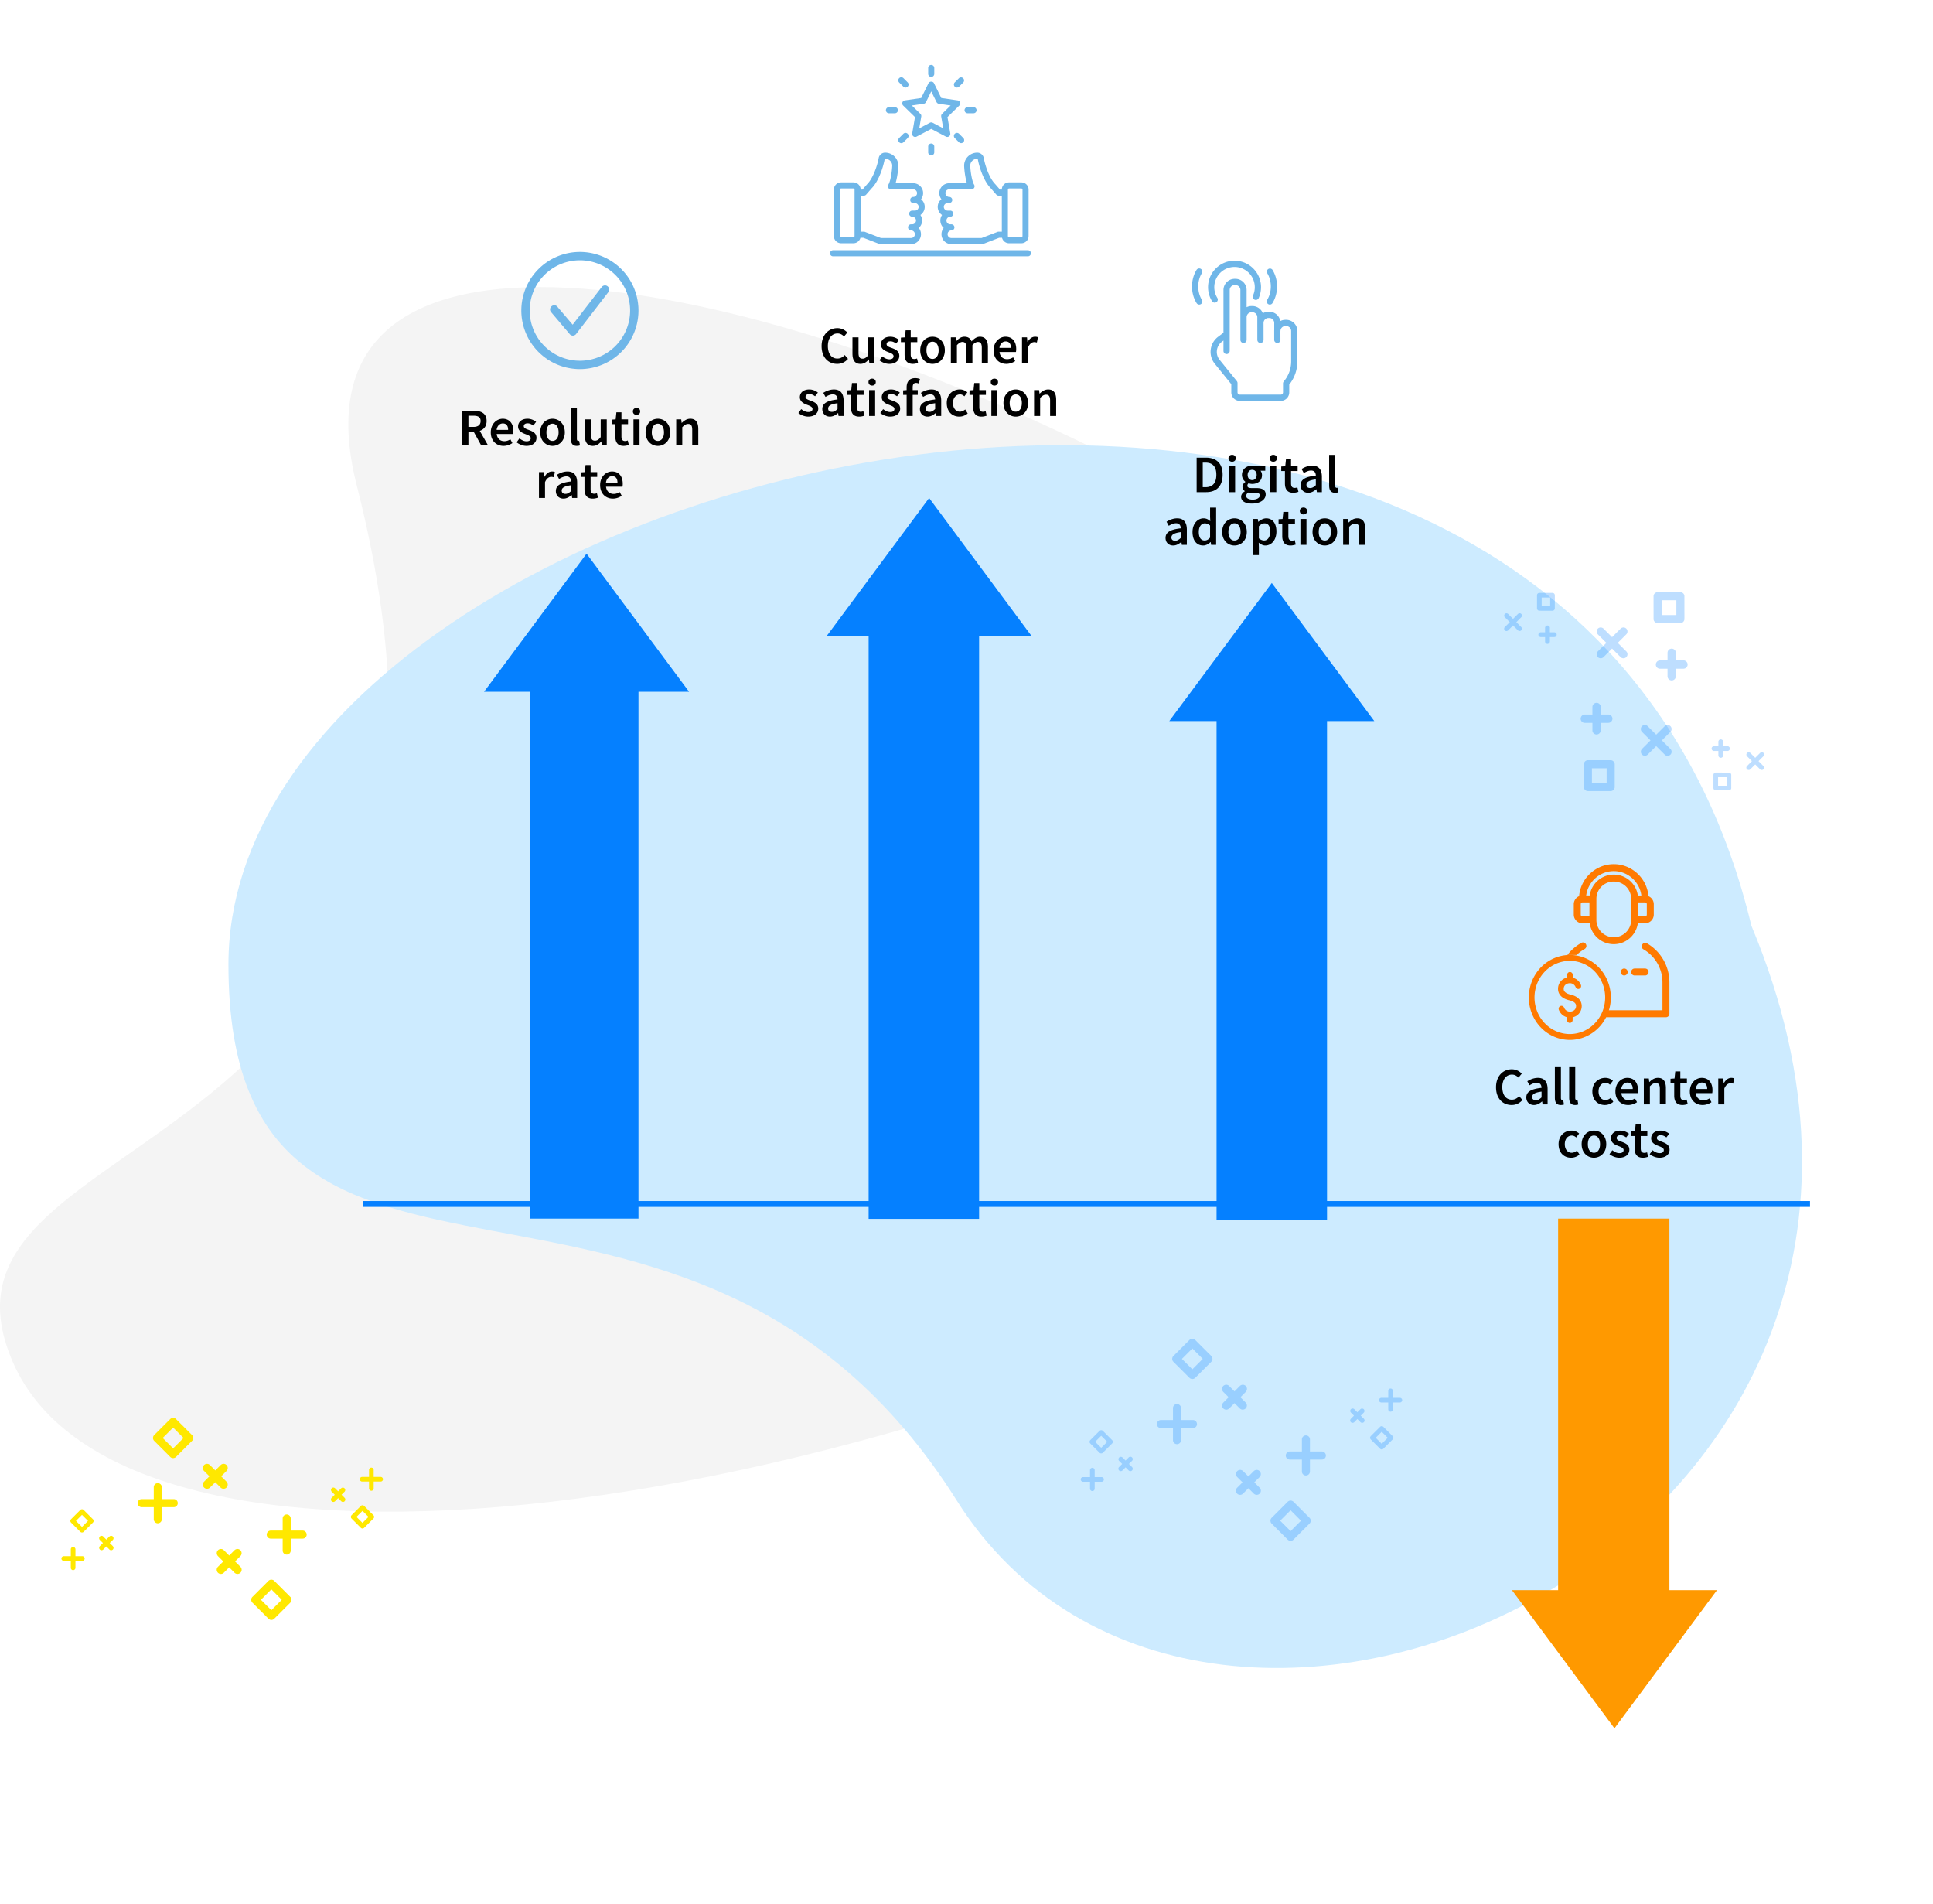 <svg viewBox="0 0 660 650" fill="none" xmlns="http://www.w3.org/2000/svg"><path fill-rule="evenodd" clip-rule="evenodd" d="M4.421 465.062c-37.575-86.191 178.413-58.836 117.474-299.022C68.949-40.057 747.714 276.009 517.211 401.424 286.777 526.913 41.995 551.252 4.421 465.062z" fill="#F4F4F4"/><g clip-path="url(#clip0)"><path fill-rule="evenodd" clip-rule="evenodd" d="M597.993 316.019c88.244 211.01-186.088 331.481-271.339 196.18C235.016 366.762 78 473.07 78 329.241c0-173.488 454.436-286.229 519.993-13.222z" fill="#CDEBFF"/><path fill-rule="evenodd" clip-rule="evenodd" d="M396.376 487.502h4.123v4.123c0 .758.617 1.375 1.374 1.375.758 0 1.375-.617 1.375-1.375v-4.123h4.123a1.376 1.376 0 0 0 0-2.75h-4.123v-4.123a1.375 1.375 0 0 0-2.749 0v4.123h-4.123a1.375 1.375 0 1 0 0 2.75zm10.734-27.178l3.557 3.555-3.557 3.557-3.558-3.557 3.558-3.555zm-6.481 4.53l5.507 5.503c.271.263.623.392.974.388.35.004.703-.125.974-.388l5.506-5.503c.324-.324.448-.777.37-1.212-.01-.051-.024-.099-.038-.15-.013-.046-.015-.092-.036-.14a1.147 1.147 0 0 0-.121-.223c-.004-.008-.009-.014-.014-.021a1.404 1.404 0 0 0-.127-.161c-.012-.012-.021-.028-.034-.041l-5.506-5.503-.031-.027a1.727 1.727 0 0 0-.221-.167 1.293 1.293 0 0 0-.164-.088c-.028-.013-.055-.021-.08-.03a1.195 1.195 0 0 0-.161-.05c-.024-.004-.05-.011-.075-.016a1.369 1.369 0 0 0-.242-.025c-.083 0-.164.011-.244.025-.024.005-.048.012-.072.015a1.3 1.3 0 0 0-.164.051c-.026.009-.051.017-.078.03a1.217 1.217 0 0 0-.244.14 1.992 1.992 0 0 0-.142.116c-.009.01-.021.016-.03.026l-5.507 5.503c-.012.013-.022.029-.033.041a1.532 1.532 0 0 0-.128.161c-.004.008-.011.013-.014.021-.048.07-.089.145-.123.223-.019.048-.02.094-.035.14-.014.051-.028.099-.036.15-.079.435.046.888.369 1.212zm18.873 12.116l-1.833 1.835a1.424 1.424 0 0 0 .015 1.997 1.418 1.418 0 0 0 1.992.015l1.834-1.836 1.832 1.836a1.422 1.422 0 0 0 2.008-2.012l-1.834-1.835 1.834-1.835a1.428 1.428 0 0 0 .306-1.551 1.418 1.418 0 0 0-2.314-.461l-1.832 1.836-1.834-1.836a1.418 1.418 0 0 0-2.314.461 1.43 1.43 0 0 0 .307 1.551l1.833 1.835zm31.886 18.528h-4.123v-4.123c0-.758-.617-1.375-1.375-1.375-.757 0-1.375.617-1.375 1.375v4.123h-4.123a1.375 1.375 0 0 0 0 2.75h4.123v4.123a1.376 1.376 0 0 0 2.75 0v-4.123h4.123a1.376 1.376 0 0 0 0-2.75zm-10.734 27.178l-3.557-3.555 3.557-3.557 3.557 3.557-3.557 3.555zm6.48-4.53l-5.506-5.503a1.371 1.371 0 0 0-.974-.388 1.371 1.371 0 0 0-.974.388l-5.506 5.503a1.362 1.362 0 0 0-.37 1.212c.009.051.024.099.038.15.013.046.014.092.035.14.032.078.073.153.121.223l.015.021c.038.057.081.11.127.161.011.012.021.028.034.041l5.506 5.503.03.027c.045.04.091.077.141.113.027.019.052.037.081.054.053.034.107.062.164.088.027.013.054.021.08.03.052.021.107.037.161.05.024.004.049.011.075.016.078.014.159.025.242.025.083 0 .164-.011.244-.025.024-.005.048-.012.072-.015.055-.014.111-.03.164-.051.025-.009.051-.017.078-.03a1.278 1.278 0 0 0 .244-.14c.049-.037.097-.075.141-.116.01-.01.021-.016.031-.026l5.506-5.503c.013-.013.023-.029.034-.041.046-.051.089-.104.127-.161.005-.008.011-.013.015-.021.047-.07.089-.145.122-.223.019-.048.021-.094.035-.14a1.362 1.362 0 0 0-.333-1.362zm-18.872-12.116l1.832-1.835a1.424 1.424 0 0 0-.014-1.997 1.418 1.418 0 0 0-1.992-.015l-1.834 1.836-1.832-1.836a1.416 1.416 0 0 0-1.992.017 1.422 1.422 0 0 0-.017 1.995l1.834 1.835-1.834 1.835a1.43 1.43 0 0 0-.305 1.551 1.417 1.417 0 0 0 2.314.461l1.832-1.836 1.834 1.836a1.42 1.42 0 0 0 2.006-2.012l-1.832-1.835zm-58.468-.205h2.381v2.381c0 .437.357.794.794.794a.796.796 0 0 0 .794-.794v-2.381h2.381a.794.794 0 0 0 0-1.587h-2.381v-2.381a.795.795 0 0 0-1.355-.562.793.793 0 0 0-.233.562v2.381h-2.381a.793.793 0 0 0 0 1.587zm6.198-15.693l2.055 2.053-2.055 2.053-2.054-2.053 2.054-2.053zm-3.741 2.616l3.179 3.177c.157.152.36.226.562.225a.8.8 0 0 0 .563-.225l3.179-3.177a.787.787 0 0 0 .214-.7c-.006-.03-.014-.057-.022-.087-.008-.026-.008-.053-.02-.081a.755.755 0 0 0-.079-.14.749.749 0 0 0-.073-.093c-.007-.008-.012-.017-.02-.024l-3.179-3.178-.018-.015a.893.893 0 0 0-.222-.148c-.016-.007-.032-.011-.046-.017a.829.829 0 0 0-.093-.029l-.044-.009a.8.8 0 0 0-.14-.014.82.82 0 0 0-.14.014l-.042.009a.8.8 0 0 0-.095.029l-.045.017a.744.744 0 0 0-.096.052c-.015.009-.03.018-.044.029a.925.925 0 0 0-.082.068l-.018.014-3.179 3.178c-.008.007-.013.016-.02.024a.749.749 0 0 0-.073.093c-.003.004-.007.007-.009.012a.837.837 0 0 0-.071.128c-.011.028-.011.055-.02.081-.008.03-.016.057-.021.087a.787.787 0 0 0 .214.7zm10.897 6.996l-1.058 1.059a.822.822 0 0 0 .008 1.153.819.819 0 0 0 1.15.009l1.059-1.06 1.058 1.06a.82.82 0 1 0 1.16-1.162l-1.059-1.059 1.059-1.06a.826.826 0 0 0 .176-.896.819.819 0 0 0-1.336-.265l-1.058 1.059-1.059-1.059a.821.821 0 0 0-1.158 1.161l1.058 1.06zm94.821-22.569h-2.38v-2.381a.796.796 0 0 0-.794-.794.795.795 0 0 0-.794.794v2.381h-2.381a.794.794 0 0 0 0 1.587h2.381v2.381a.795.795 0 0 0 1.588 0v-2.381h2.38a.793.793 0 1 0 0-1.587zm-6.198 15.693l-2.054-2.053 2.054-2.053 2.054 2.053-2.054 2.053zm3.742-2.616l-3.179-3.177a.8.8 0 0 0-.563-.225.797.797 0 0 0-.562.225l-3.18 3.177a.787.787 0 0 0-.213.7c.005.03.014.057.022.087.007.026.008.053.02.081a.691.691 0 0 0 .07.128l.008.012a.671.671 0 0 0 .074.093c.006.008.012.017.019.024l3.18 3.178.017.015a1.294 1.294 0 0 0 .128.097.868.868 0 0 0 .095.051c.016.007.031.011.046.017a.77.77 0 0 0 .093.029l.043.009a.8.8 0 0 0 .14.014.822.822 0 0 0 .141-.014l.041-.009a.7.7 0 0 0 .095-.029c.015-.006.03-.01.045-.017a.755.755 0 0 0 .223-.149l.018-.014 3.179-3.178c.007-.007.013-.016.019-.024a.671.671 0 0 0 .074-.093c.003-.004.006-.007.008-.012a.696.696 0 0 0 .071-.128c.011-.028.012-.055.02-.081a.787.787 0 0 0-.192-.787zm-10.897-6.996l1.058-1.059a.822.822 0 0 0-1.159-1.162l-1.059 1.06-1.058-1.06a.821.821 0 0 0-1.159 1.162l1.059 1.059-1.059 1.06a.82.82 0 1 0 1.159 1.161l1.058-1.059 1.059 1.059a.819.819 0 0 0 1.336-.265.826.826 0 0 0-.177-.896l-1.058-1.06zm105.732-227.587l-2.915-2.916 2.915-2.915a1.377 1.377 0 0 0 0-1.945 1.378 1.378 0 0 0-1.944 0l-2.916 2.916-2.915-2.916a1.375 1.375 0 0 0-1.944 1.945l2.915 2.915-2.915 2.916a1.375 1.375 0 0 0 1.944 1.944l2.915-2.915 2.916 2.915a1.374 1.374 0 1 0 1.944-1.944zm-26.808 11.627l-.002-5.029 5.03.001.001 5.03-5.029-.002zm7.785 1.379l-.003-7.784a1.374 1.374 0 0 0-.413-.964 1.38 1.38 0 0 0-.964-.414l-7.785-.002c-.457 0-.866.233-1.118.595-.03.043-.053.087-.079.133-.024.042-.055.076-.074.124-.033.078-.057.16-.072.244-.003.009-.004.017-.005.024-.013.068-.02.136-.024.204-.001.017-.005.035-.005.053l.002 7.785c0 .014.003.027.003.041.003.059.01.118.019.179.006.033.011.063.019.096.014.06.032.119.054.178.01.028.024.053.035.077.023.052.05.102.079.149.014.02.027.043.042.064a1.3 1.3 0 0 0 .153.19c.059.058.124.108.19.154.021.014.042.026.061.041.05.029.101.057.152.08.025.011.049.023.077.034a1.354 1.354 0 0 0 .454.091c.014 0 .026.003.04.003l7.784.003c.018 0 .036-.005.053-.006.069-.003.137-.01.204-.023.009-.003.017-.001.025-.005a1.32 1.32 0 0 0 .245-.071c.047-.02.081-.052.123-.074.047-.026.091-.05.132-.08.363-.252.596-.661.596-1.119zm-4.776-21.912l2.594-.002a1.423 1.423 0 0 0 1.401-1.422c0-.777-.623-1.409-1.398-1.419l-2.595.001.002-2.594a1.415 1.415 0 0 0-1.42-1.396 1.42 1.42 0 0 0-1.422 1.398l-.001 2.595-2.594.001a1.43 1.43 0 0 0-1.313.881 1.418 1.418 0 0 0 1.31 1.961l2.594-.002-.001 2.595a1.421 1.421 0 0 0 2.841-.004l.002-2.593zm-.989-30.223l2.916 2.916-2.916 2.915a1.38 1.38 0 0 0 0 1.945 1.38 1.38 0 0 0 1.945 0l2.915-2.916 2.915 2.916a1.378 1.378 0 0 0 1.945 0 1.377 1.377 0 0 0 0-1.945l-2.916-2.915 2.916-2.916a1.377 1.377 0 0 0-.971-2.348c-.365 0-.715.145-.974.404l-2.915 2.915-2.915-2.915a1.375 1.375 0 0 0-1.945 1.944zm26.809-11.627l.001 5.029-5.03-.001v-5.03l5.029.002zm-7.786-1.379l.003 7.784c.006.378.164.718.414.964.245.25.586.408.963.414l7.785.002c.457 0 .866-.233 1.118-.596.03-.042.053-.086.079-.132.024-.042.055-.076.075-.124.032-.078.056-.16.072-.244l.004-.024c.014-.068.02-.136.024-.204.001-.017.005-.035.005-.053l-.002-7.785-.002-.041a2.279 2.279 0 0 0-.039-.275 1.172 1.172 0 0 0-.054-.178c-.01-.028-.024-.053-.035-.077a1.113 1.113 0 0 0-.079-.149c-.013-.02-.027-.043-.042-.064a1.3 1.3 0 0 0-.153-.19 1.391 1.391 0 0 0-.19-.154c-.021-.014-.042-.026-.061-.041-.05-.029-.1-.057-.152-.08-.025-.011-.049-.023-.077-.034a1.311 1.311 0 0 0-.271-.073 1.62 1.62 0 0 0-.183-.018l-.039-.003-7.785-.003c-.018 0-.036.005-.053.006a1.4 1.4 0 0 0-.204.023c-.009.003-.017.001-.025.005a1.31 1.31 0 0 0-.244.071c-.048.02-.081.052-.124.074-.046.026-.09.05-.132.08a1.362 1.362 0 0 0-.596 1.119zm4.776 21.912l-2.593.002a1.423 1.423 0 0 0-1.402 1.422c0 .777.623 1.409 1.398 1.419l2.595-.001-.002 2.594a1.415 1.415 0 0 0 1.42 1.396 1.42 1.42 0 0 0 1.422-1.398l.001-2.595 2.594-.001a1.427 1.427 0 0 0 1.313-.881 1.416 1.416 0 0 0-1.31-1.961l-2.594.002.001-2.595a1.42 1.42 0 0 0-2.841.004l-.002 2.593zm32.742 36.062l-1.683-1.684 1.683-1.683a.796.796 0 0 0 0-1.123.796.796 0 0 0-1.123 0l-1.683 1.684-1.683-1.684a.795.795 0 0 0-1.123 1.123l1.683 1.683-1.683 1.684a.794.794 0 0 0 1.123 1.122l1.683-1.683 1.683 1.683a.794.794 0 0 0 1.123-1.122zm-15.48 6.714l-.001-2.904h2.905v2.905l-2.904-.001zm4.496.796l-.002-4.495a.79.79 0 0 0-.239-.556.789.789 0 0 0-.556-.239l-4.495-.001a.786.786 0 0 0-.646.343c-.017.025-.03.051-.045.077-.014.024-.032.044-.043.072a.684.684 0 0 0-.042.14l-.003.015a.93.93 0 0 0-.013.117c-.001.01-.003.02-.003.031l.001 4.495.001.023c.002.035.006.069.011.104l.012.055a.64.64 0 0 0 .051.148.71.71 0 0 0 .046.086c.007.011.015.025.024.037a.75.75 0 0 0 .088.109.766.766 0 0 0 .11.089c.012.008.024.015.035.024a.82.82 0 0 0 .237.097l.052.011c.035.005.07.009.106.01l.022.002 4.495.002c.011 0 .021-.003.031-.004a.666.666 0 0 0 .118-.013c.005-.001.01-.001.014-.003a.69.69 0 0 0 .141-.041c.028-.011.047-.03.072-.043.026-.015.052-.028.076-.046a.786.786 0 0 0 .344-.646zm-2.76-12.652l1.498-.002a.821.821 0 0 0 .002-1.64h-1.498l.001-1.497a.82.82 0 0 0-1.641.001l-.001 1.498-1.498.001a.82.82 0 1 0-.001 1.641l1.497-.001v1.498a.818.818 0 0 0 1.132.757.826.826 0 0 0 .508-.759l.001-1.497zm-74.552-45.665l1.684 1.684-1.684 1.683a.796.796 0 0 0 0 1.123.796.796 0 0 0 1.123 0l1.683-1.683 1.684 1.683a.794.794 0 0 0 1.122-1.123l-1.683-1.683 1.683-1.684a.793.793 0 1 0-1.122-1.122l-1.684 1.683-1.683-1.683a.794.794 0 0 0-1.123 1.122zm15.48-6.714l.001 2.904h-2.905v-2.905l2.904.001zm-4.496-.796l.002 4.495a.79.79 0 0 0 .239.556.79.79 0 0 0 .556.239l4.495.002a.788.788 0 0 0 .692-.421c.013-.024.032-.044.043-.072a.75.75 0 0 0 .044-.154.789.789 0 0 0 .013-.118c.001-.01.004-.02.004-.031l-.002-4.495-.001-.023a1.223 1.223 0 0 0-.011-.104l-.011-.055a.766.766 0 0 0-.032-.103c-.005-.016-.013-.03-.02-.045a.703.703 0 0 0-.045-.086l-.024-.037a.714.714 0 0 0-.199-.198c-.012-.008-.024-.015-.035-.024a.82.82 0 0 0-.088-.046c-.014-.006-.028-.014-.044-.019a.608.608 0 0 0-.157-.043.932.932 0 0 0-.105-.01l-.023-.002-4.495-.002c-.011 0-.021.003-.031.004a.803.803 0 0 0-.118.013l-.014.003a.783.783 0 0 0-.141.041c-.027.011-.047.03-.072.043-.026.015-.052.028-.076.046a.788.788 0 0 0-.344.646zm2.76 12.653l-1.498.001a.821.821 0 0 0-.002 1.64h1.499l-.002 1.497a.82.82 0 0 0 1.641-.001l.001-1.498 1.498-.001a.825.825 0 0 0 .758-.508.818.818 0 0 0-.757-1.133l-1.497.001v-1.498a.818.818 0 0 0-1.132-.756.824.824 0 0 0-.508.758l-.001 1.498z" fill="#0580FF" fill-opacity=".26"/><path d="M540.058 343.432c-.002 1.885-1.307 3.496-3.098 3.826v.923c0 .553-.433 1.003-.969 1.003-.534 0-.968-.45-.968-1.003v-.934c-1.248-.324-2.272-1.242-2.76-2.475a1.038 1.038 0 0 1-.02-.782.989.989 0 0 1 .526-.558.94.94 0 0 1 .755.003c.241.107.43.309.524.563a2.118 2.118 0 0 0 1.96 1.347c1.023 0 2.123-.606 2.123-1.929 0-.349 0-1.403-2.324-1.956h-.035c-3.311-.803-3.806-2.785-3.806-3.903h-.001c.001-1.885 1.307-3.498 3.098-3.828v-.91c0-.553.432-1.003.968-1.003.534 0 .968.45.968 1.003v.935c1.25.315 2.28 1.225 2.776 2.454a1.015 1.015 0 0 1-.516 1.314.957.957 0 0 1-1.269-.536c-.33-.818-1.103-1.349-1.959-1.347-1.023 0-2.123.606-2.123 1.929 0 .349 0 1.403 2.324 1.956h.035c3.296.804 3.791 2.793 3.791 3.908zm9.942-2.931c0 3.845-1.475 7.533-4.102 10.251-2.624 2.72-6.185 4.248-9.899 4.248-3.712 0-7.273-1.528-9.898-4.248-2.626-2.718-4.101-6.406-4.101-10.251 0-3.847 1.475-7.535 4.101-10.253 2.625-2.72 6.186-4.248 9.898-4.248 3.713.005 7.27 1.534 9.895 4.252 2.625 2.719 4.101 6.404 4.106 10.249zm-1.937 0c0-3.314-1.27-6.493-3.533-8.835-2.262-2.344-5.332-3.66-8.531-3.66-3.199 0-6.267 1.316-8.529 3.66-2.263 2.342-3.533 5.521-3.533 8.835 0 3.313 1.27 6.491 3.533 8.833 2.262 2.344 5.33 3.66 8.529 3.66 3.2-.005 6.265-1.322 8.526-3.665 2.262-2.342 3.534-5.516 3.538-8.828z" fill="#FF7A00"/></g><path fill-rule="evenodd" clip-rule="evenodd" d="M48.376 514.502h4.123v4.123c0 .758.617 1.375 1.374 1.375.758 0 1.375-.617 1.375-1.375v-4.123h4.123a1.376 1.376 0 0 0 0-2.75h-4.123v-4.123a1.376 1.376 0 0 0-2.75 0v4.123h-4.122a1.375 1.375 0 0 0 0 2.75zm10.734-27.178l3.557 3.555-3.557 3.557-3.558-3.557 3.558-3.555zm-6.48 4.53l5.506 5.503c.27.263.623.392.974.388.35.004.703-.125.974-.388l5.506-5.503c.324-.324.448-.777.37-1.212-.01-.051-.024-.099-.038-.15-.013-.046-.015-.092-.035-.14a1.21 1.21 0 0 0-.122-.223c-.004-.008-.01-.014-.014-.021a1.408 1.408 0 0 0-.127-.161c-.012-.012-.021-.028-.034-.041l-5.507-5.503-.03-.027a1.765 1.765 0 0 0-.14-.113 1.243 1.243 0 0 0-.245-.142c-.028-.013-.055-.021-.08-.03a1.172 1.172 0 0 0-.161-.05c-.024-.004-.05-.011-.075-.016a1.374 1.374 0 0 0-.242-.025c-.083 0-.164.011-.244.025-.024.005-.048.012-.072.015a1.29 1.29 0 0 0-.164.051c-.026.009-.051.017-.078.03a1.27 1.27 0 0 0-.167.089 1.825 1.825 0 0 0-.218.167c-.01.01-.022.016-.031.026l-5.507 5.503c-.012.013-.022.029-.033.041-.046.051-.09.104-.128.161-.004.008-.01.013-.014.021-.048.07-.09.145-.123.223-.019.048-.02.094-.035.14-.014.051-.028.099-.036.15-.078.435.046.888.37 1.212zm18.872 12.116l-1.833 1.835a1.424 1.424 0 0 0 .015 1.997 1.418 1.418 0 0 0 1.992.015l1.834-1.836 1.832 1.836a1.416 1.416 0 0 0 1.992-.017c.55-.547.556-1.437.016-1.995l-1.834-1.835 1.834-1.835a1.429 1.429 0 0 0 .306-1.551 1.417 1.417 0 0 0-2.314-.461l-1.832 1.836-1.834-1.836a1.419 1.419 0 0 0-2.314.461 1.429 1.429 0 0 0 .307 1.551l1.833 1.835zm31.886 18.528h-4.123v-4.123c0-.758-.617-1.375-1.375-1.375-.757 0-1.375.617-1.375 1.375v4.123h-4.123a1.376 1.376 0 0 0 0 2.75h4.123v4.123a1.376 1.376 0 0 0 2.75 0v-4.123h4.123a1.376 1.376 0 0 0 0-2.75zm-10.734 27.178l-3.557-3.555 3.557-3.557 3.557 3.557-3.557 3.555zm6.48-4.53l-5.506-5.503a1.372 1.372 0 0 0-.974-.388 1.371 1.371 0 0 0-.974.388l-5.506 5.503a1.363 1.363 0 0 0-.37 1.212c.01.051.024.099.038.15.013.046.014.092.035.14.032.078.074.153.121.223l.015.021c.038.057.08.11.127.161.011.012.02.028.034.041l5.506 5.503.03.027c.045.04.091.077.14.113.028.019.053.037.082.054.053.034.107.062.164.088.027.013.054.021.08.03.052.021.107.037.16.05.025.004.05.011.076.016.078.014.16.025.242.025.083 0 .164-.011.244-.025.024-.005.048-.012.072-.015.055-.014.111-.03.164-.051.025-.009.05-.017.078-.03a1.27 1.27 0 0 0 .244-.14c.05-.037.097-.075.141-.116.01-.01.021-.016.03-.026l5.507-5.503c.013-.013.023-.029.034-.041a1.42 1.42 0 0 0 .127-.161c.005-.008.011-.013.015-.021.047-.07.089-.145.122-.223.02-.048.021-.094.035-.14.015-.051.03-.099.037-.15a1.363 1.363 0 0 0-.37-1.212zM80.262 533.03l1.832-1.835a1.424 1.424 0 0 0-.014-1.997 1.418 1.418 0 0 0-1.992-.015l-1.834 1.836-1.833-1.836a1.416 1.416 0 0 0-1.991.017 1.421 1.421 0 0 0-.017 1.995l1.835 1.835-1.835 1.835a1.428 1.428 0 0 0-.305 1.551 1.417 1.417 0 0 0 2.313.461l1.833-1.836 1.834 1.836a1.419 1.419 0 0 0 2.314-.461 1.429 1.429 0 0 0-.308-1.551l-1.832-1.835zm-58.468-.205h2.381v2.381c0 .437.357.794.794.794a.796.796 0 0 0 .794-.794v-2.381h2.38a.794.794 0 0 0 0-1.587h-2.38v-2.381a.795.795 0 0 0-1.588 0v2.381h-2.38a.794.794 0 1 0 0 1.587zm6.198-15.693l2.055 2.053-2.055 2.053-2.054-2.053 2.055-2.053zm-3.741 2.616l3.18 3.177c.156.152.359.226.561.225a.798.798 0 0 0 .563-.225l3.18-3.177a.787.787 0 0 0 .213-.7c-.006-.03-.014-.057-.022-.087-.008-.026-.008-.053-.02-.081a.68.68 0 0 0-.079-.14.7.7 0 0 0-.073-.093c-.007-.008-.012-.017-.02-.024l-3.18-3.178-.017-.015a1.118 1.118 0 0 0-.128-.097.805.805 0 0 0-.094-.051c-.016-.007-.032-.011-.046-.017a.775.775 0 0 0-.093-.029l-.044-.009a.802.802 0 0 0-.14-.014.82.82 0 0 0-.14.014l-.042.009a.747.747 0 0 0-.095.029l-.045.017a.759.759 0 0 0-.096.052c-.015.009-.03.018-.044.029a1.114 1.114 0 0 0-.082.068l-.018.014-3.18 3.178c-.007.007-.012.016-.019.024a.7.7 0 0 0-.073.093c-.003.004-.007.007-.009.012a.738.738 0 0 0-.07.128c-.012.028-.012.055-.02.081a.787.787 0 0 0 .192.787zm10.897 6.996l-1.058 1.059a.822.822 0 0 0 .008 1.153.819.819 0 0 0 1.15.009l1.06-1.06 1.057 1.06a.82.82 0 1 0 1.16-1.162l-1.06-1.059 1.06-1.06a.82.82 0 1 0-1.16-1.161l-1.058 1.059-1.059-1.059a.82.82 0 0 0-1.159 1.161l1.059 1.06zm94.821-22.569h-2.38v-2.381a.796.796 0 0 0-.794-.794.795.795 0 0 0-.794.794v2.381h-2.381a.794.794 0 0 0 0 1.587h2.381v2.381a.795.795 0 0 0 1.588 0v-2.381h2.38a.793.793 0 1 0 0-1.587zm-6.198 15.693l-2.054-2.053 2.054-2.053 2.054 2.053-2.054 2.053zm3.742-2.616l-3.179-3.177a.8.8 0 0 0-.563-.225.797.797 0 0 0-.562.225l-3.18 3.177a.787.787 0 0 0-.213.7c.005.03.014.057.022.087.007.026.008.053.02.081a.691.691 0 0 0 .07.128l.008.012a.671.671 0 0 0 .074.093c.006.008.012.017.019.024l3.18 3.178.017.015a1.294 1.294 0 0 0 .128.097.868.868 0 0 0 .095.051c.016.007.031.011.046.017a.77.77 0 0 0 .093.029l.043.009a.8.8 0 0 0 .14.014.822.822 0 0 0 .141-.014l.041-.009a.7.7 0 0 0 .095-.029c.015-.006.03-.01.045-.017a.755.755 0 0 0 .223-.149l.018-.014 3.179-3.178c.007-.007.013-.016.019-.024a.671.671 0 0 0 .074-.093c.003-.004.006-.007.008-.012a.696.696 0 0 0 .071-.128c.011-.028.012-.055.02-.081a.787.787 0 0 0-.192-.787zm-10.897-6.996l1.058-1.059a.822.822 0 0 0-1.159-1.162l-1.059 1.06-1.058-1.06a.821.821 0 0 0-1.159 1.162l1.059 1.059-1.059 1.06a.82.82 0 1 0 1.159 1.161l1.058-1.059 1.059 1.059a.819.819 0 0 0 1.336-.265.826.826 0 0 0-.177-.896l-1.058-1.06z" fill="#FFE800"/><path d="M157.851 152h2.088v-4.608h1.8l2.538 4.608h2.34l-2.808-4.914c1.404-.486 2.34-1.566 2.34-3.366 0-2.628-1.872-3.492-4.32-3.492h-3.978V152zm2.088-6.264v-3.834h1.674c1.602 0 2.484.468 2.484 1.818 0 1.332-.882 2.016-2.484 2.016h-1.674zm11.989 6.48c1.116 0 2.178-.396 3.024-.954l-.702-1.296c-.648.414-1.296.648-2.052.648-1.422 0-2.43-.9-2.61-2.466h5.616c.054-.216.09-.612.09-1.008 0-2.466-1.26-4.194-3.654-4.194-2.07 0-4.068 1.764-4.068 4.644 0 2.916 1.908 4.626 4.356 4.626zm-2.358-5.472c.18-1.422 1.08-2.196 2.124-2.196 1.206 0 1.8.828 1.8 2.196h-3.924zm10.167 5.472c2.232 0 3.438-1.224 3.438-2.736 0-1.656-1.332-2.232-2.538-2.682-.954-.342-1.8-.612-1.8-1.314 0-.558.432-.972 1.314-.972.702 0 1.314.306 1.944.756l.954-1.26c-.72-.558-1.71-1.062-2.952-1.062-1.98 0-3.204 1.098-3.204 2.646 0 1.476 1.26 2.142 2.43 2.574.936.36 1.89.684 1.89 1.422 0 .612-.45 1.062-1.404 1.062-.9 0-1.656-.378-2.448-.99l-.972 1.332c.864.702 2.142 1.224 3.348 1.224zm8.904 0c2.214 0 4.212-1.692 4.212-4.626 0-2.952-1.998-4.644-4.212-4.644-2.196 0-4.194 1.692-4.194 4.644 0 2.934 1.998 4.626 4.194 4.626zm0-1.692c-1.296 0-2.07-1.17-2.07-2.934 0-1.782.774-2.952 2.07-2.952 1.296 0 2.088 1.17 2.088 2.952 0 1.764-.792 2.934-2.088 2.934zm8.277 1.692c.486 0 .846-.072 1.098-.18l-.27-1.548a1.24 1.24 0 0 1-.324.036c-.216 0-.45-.18-.45-.684v-10.548h-2.07v10.44c0 1.53.54 2.484 2.016 2.484zm5.499 0c1.206 0 2.07-.594 2.844-1.512h.054l.162 1.296h1.692v-8.838h-2.07v6.048c-.666.864-1.188 1.224-1.962 1.224-.954 0-1.368-.54-1.368-1.998v-5.274h-2.07v5.544c0 2.232.828 3.51 2.718 3.51zm10.488 0c.702 0 1.314-.162 1.8-.324l-.36-1.53a2.534 2.534 0 0 1-.918.198c-.846 0-1.242-.504-1.242-1.548V144.8h2.25v-1.638h-2.25v-2.412h-1.728l-.252 2.412-1.368.09v1.548h1.26v4.212c0 1.908.756 3.204 2.808 3.204zm3.389-.216h2.07v-8.838h-2.07V152zm1.044-10.386c.738 0 1.242-.468 1.242-1.188 0-.702-.504-1.17-1.242-1.17s-1.242.468-1.242 1.17c0 .72.504 1.188 1.242 1.188zm7.285 10.602c2.214 0 4.212-1.692 4.212-4.626 0-2.952-1.998-4.644-4.212-4.644-2.196 0-4.194 1.692-4.194 4.644 0 2.934 1.998 4.626 4.194 4.626zm0-1.692c-1.296 0-2.07-1.17-2.07-2.934 0-1.782.774-2.952 2.07-2.952 1.296 0 2.088 1.17 2.088 2.952 0 1.764-.792 2.934-2.088 2.934zm6.261 1.476h2.07v-6.174c.738-.72 1.242-1.098 2.016-1.098.972 0 1.386.54 1.386 1.998V152h2.07v-5.544c0-2.232-.828-3.51-2.718-3.51-1.206 0-2.106.63-2.898 1.404h-.072l-.144-1.188h-1.71V152zm-46.863 18h2.07v-5.4c.54-1.332 1.386-1.818 2.088-1.818.378 0 .612.054.918.144l.36-1.8c-.27-.126-.558-.18-1.008-.18-.936 0-1.872.63-2.502 1.782h-.072l-.144-1.566h-1.71V170zm8.382.216c1.044 0 1.944-.522 2.736-1.188h.072l.144.972h1.71v-5.238c0-2.466-1.098-3.816-3.294-3.816-1.404 0-2.664.54-3.636 1.152l.756 1.386c.792-.468 1.62-.864 2.484-.864 1.206 0 1.584.792 1.62 1.728-3.636.396-5.202 1.386-5.202 3.276 0 1.548 1.062 2.592 2.61 2.592zm.666-1.62c-.738 0-1.278-.342-1.278-1.134 0-.882.792-1.512 3.204-1.818v1.98c-.666.612-1.206.972-1.926.972zm9.306 1.62c.702 0 1.314-.162 1.8-.324l-.36-1.53a2.534 2.534 0 0 1-.918.198c-.846 0-1.242-.504-1.242-1.548V162.8h2.25v-1.638h-2.25v-2.412h-1.728l-.252 2.412-1.368.09v1.548h1.26v4.212c0 1.908.756 3.204 2.808 3.204zm6.889 0c1.116 0 2.178-.396 3.024-.954l-.702-1.296c-.648.414-1.296.648-2.052.648-1.422 0-2.43-.9-2.61-2.466h5.616c.054-.216.09-.612.09-1.008 0-2.466-1.26-4.194-3.654-4.194-2.07 0-4.068 1.764-4.068 4.644 0 2.916 1.908 4.626 4.356 4.626zm-2.358-5.472c.18-1.422 1.08-2.196 2.124-2.196 1.206 0 1.8.828 1.8 2.196h-3.924zm78.932-40.528c1.512 0 2.754-.612 3.708-1.71l-1.116-1.314c-.666.72-1.476 1.206-2.52 1.206-1.98 0-3.24-1.62-3.24-4.302 0-2.646 1.368-4.266 3.294-4.266.918 0 1.62.414 2.232 1.026l1.116-1.35c-.738-.792-1.926-1.494-3.402-1.494-2.97 0-5.382 2.286-5.382 6.138 0 3.906 2.34 6.066 5.31 6.066zm7.946 0c1.206 0 2.07-.594 2.844-1.512h.054l.162 1.296h1.692v-8.838h-2.07v6.048c-.666.864-1.188 1.224-1.962 1.224-.954 0-1.368-.54-1.368-1.998v-5.274h-2.07v5.544c0 2.232.828 3.51 2.718 3.51zm9.84 0c2.232 0 3.438-1.224 3.438-2.736 0-1.656-1.332-2.232-2.538-2.682-.954-.342-1.8-.612-1.8-1.314 0-.558.432-.972 1.314-.972.702 0 1.314.306 1.944.756l.954-1.26c-.72-.558-1.71-1.062-2.952-1.062-1.98 0-3.204 1.098-3.204 2.646 0 1.476 1.26 2.142 2.43 2.574.936.36 1.89.684 1.89 1.422 0 .612-.45 1.062-1.404 1.062-.9 0-1.656-.378-2.448-.99l-.972 1.332c.864.702 2.142 1.224 3.348 1.224zm8.048 0c.702 0 1.314-.162 1.8-.324l-.36-1.53a2.534 2.534 0 0 1-.918.198c-.846 0-1.242-.504-1.242-1.548V116.8h2.25v-1.638h-2.25v-2.412h-1.728l-.252 2.412-1.368.09v1.548h1.26v4.212c0 1.908.756 3.204 2.808 3.204zm6.727 0c2.214 0 4.212-1.692 4.212-4.626 0-2.952-1.998-4.644-4.212-4.644-2.196 0-4.194 1.692-4.194 4.644 0 2.934 1.998 4.626 4.194 4.626zm0-1.692c-1.296 0-2.07-1.17-2.07-2.934 0-1.782.774-2.952 2.07-2.952 1.296 0 2.088 1.17 2.088 2.952 0 1.764-.792 2.934-2.088 2.934zM324.66 124h2.07v-6.174c.684-.738 1.314-1.098 1.854-1.098.936 0 1.368.54 1.368 1.998V124h2.07v-6.174c.684-.738 1.296-1.098 1.854-1.098.918 0 1.35.54 1.35 1.998V124h2.088v-5.544c0-2.232-.864-3.51-2.736-3.51-1.116 0-1.998.684-2.844 1.584-.414-.99-1.152-1.584-2.448-1.584-1.098 0-1.962.63-2.7 1.422h-.072l-.144-1.206h-1.71V124zm18.95.216c1.116 0 2.178-.396 3.024-.954l-.702-1.296c-.648.414-1.296.648-2.052.648-1.422 0-2.43-.9-2.61-2.466h5.616c.054-.216.09-.612.09-1.008 0-2.466-1.26-4.194-3.654-4.194-2.07 0-4.068 1.764-4.068 4.644 0 2.916 1.908 4.626 4.356 4.626zm-2.358-5.472c.18-1.422 1.08-2.196 2.124-2.196 1.206 0 1.8.828 1.8 2.196h-3.924zm7.701 5.256h2.07v-5.4c.54-1.332 1.386-1.818 2.088-1.818.378 0 .612.054.918.144l.36-1.8c-.27-.126-.558-.18-1.008-.18-.936 0-1.872.63-2.502 1.782h-.072l-.144-1.566h-1.71V124zm-73.006 18.216c2.232 0 3.438-1.224 3.438-2.736 0-1.656-1.332-2.232-2.538-2.682-.954-.342-1.8-.612-1.8-1.314 0-.558.432-.972 1.314-.972.702 0 1.314.306 1.944.756l.954-1.26c-.72-.558-1.71-1.062-2.952-1.062-1.98 0-3.204 1.098-3.204 2.646 0 1.476 1.26 2.142 2.43 2.574.936.36 1.89.684 1.89 1.422 0 .612-.45 1.062-1.404 1.062-.9 0-1.656-.378-2.448-.99l-.972 1.332c.864.702 2.142 1.224 3.348 1.224zm7.428 0c1.044 0 1.944-.522 2.736-1.188h.072l.144.972h1.71v-5.238c0-2.466-1.098-3.816-3.294-3.816-1.404 0-2.664.54-3.636 1.152l.756 1.386c.792-.468 1.62-.864 2.484-.864 1.206 0 1.584.792 1.62 1.728-3.636.396-5.202 1.386-5.202 3.276 0 1.548 1.062 2.592 2.61 2.592zm.666-1.62c-.738 0-1.278-.342-1.278-1.134 0-.882.792-1.512 3.204-1.818v1.98c-.666.612-1.206.972-1.926.972zm9.306 1.62c.702 0 1.314-.162 1.8-.324l-.36-1.53a2.534 2.534 0 0 1-.918.198c-.846 0-1.242-.504-1.242-1.548V134.8h2.25v-1.638h-2.25v-2.412h-1.728l-.252 2.412-1.368.09v1.548h1.26v4.212c0 1.908.756 3.204 2.808 3.204zm3.39-.216h2.07v-8.838h-2.07V142zm1.044-10.386c.738 0 1.242-.468 1.242-1.188 0-.702-.504-1.17-1.242-1.17s-1.242.468-1.242 1.17c0 .72.504 1.188 1.242 1.188zm6.133 10.602c2.232 0 3.438-1.224 3.438-2.736 0-1.656-1.332-2.232-2.538-2.682-.954-.342-1.8-.612-1.8-1.314 0-.558.432-.972 1.314-.972.702 0 1.314.306 1.944.756l.954-1.26c-.72-.558-1.71-1.062-2.952-1.062-1.98 0-3.204 1.098-3.204 2.646 0 1.476 1.26 2.142 2.43 2.574.936.36 1.89.684 1.89 1.422 0 .612-.45 1.062-1.404 1.062-.9 0-1.656-.378-2.448-.99l-.972 1.332c.864.702 2.142 1.224 3.348 1.224zm5.646-.216h2.07v-7.2h1.728v-1.638h-1.728v-.954c0-1.026.396-1.494 1.116-1.494.306 0 .648.072.972.216l.396-1.548a4.473 4.473 0 0 0-1.62-.306c-2.088 0-2.934 1.332-2.934 3.168v.918l-1.188.09v1.548h1.188v7.2zm7.143.216c1.044 0 1.944-.522 2.736-1.188h.072l.144.972h1.71v-5.238c0-2.466-1.098-3.816-3.294-3.816-1.404 0-2.664.54-3.636 1.152l.756 1.386c.792-.468 1.62-.864 2.484-.864 1.206 0 1.584.792 1.62 1.728-3.636.396-5.202 1.386-5.202 3.276 0 1.548 1.062 2.592 2.61 2.592zm.666-1.62c-.738 0-1.278-.342-1.278-1.134 0-.882.792-1.512 3.204-1.818v1.98c-.666.612-1.206.972-1.926.972zm10.163 1.62c1.008 0 2.052-.36 2.88-1.08l-.846-1.368c-.504.414-1.134.756-1.818.756-1.386 0-2.358-1.17-2.358-2.934 0-1.782.99-2.952 2.412-2.952.558 0 1.008.234 1.476.648l1.008-1.35c-.648-.558-1.458-.99-2.592-.99-2.358 0-4.428 1.692-4.428 4.644 0 2.934 1.854 4.626 4.266 4.626zm7.563 0c.702 0 1.314-.162 1.8-.324l-.36-1.53a2.534 2.534 0 0 1-.918.198c-.846 0-1.242-.504-1.242-1.548V134.8h2.25v-1.638h-2.25v-2.412h-1.728l-.252 2.412-1.368.09v1.548h1.26v4.212c0 1.908.756 3.204 2.808 3.204zm3.39-.216h2.07v-8.838h-2.07V142zm1.044-10.386c.738 0 1.242-.468 1.242-1.188 0-.702-.504-1.17-1.242-1.17s-1.242.468-1.242 1.17c0 .72.504 1.188 1.242 1.188zm7.285 10.602c2.214 0 4.212-1.692 4.212-4.626 0-2.952-1.998-4.644-4.212-4.644-2.196 0-4.194 1.692-4.194 4.644 0 2.934 1.998 4.626 4.194 4.626zm0-1.692c-1.296 0-2.07-1.17-2.07-2.934 0-1.782.774-2.952 2.07-2.952 1.296 0 2.088 1.17 2.088 2.952 0 1.764-.792 2.934-2.088 2.934zm6.261 1.476h2.07v-6.174c.738-.72 1.242-1.098 2.016-1.098.972 0 1.386.54 1.386 1.998V142h2.07v-5.544c0-2.232-.828-3.51-2.718-3.51-1.206 0-2.106.63-2.898 1.404h-.072l-.144-1.188h-1.71V142zm55.503 26h3.258c3.492 0 5.616-2.034 5.616-5.94 0-3.888-2.124-5.832-5.724-5.832h-3.15V168zm2.088-1.692v-8.388h.918c2.376 0 3.726 1.26 3.726 4.14 0 2.898-1.35 4.248-3.726 4.248h-.918zm8.982 1.692h2.07v-8.838h-2.07V168zm1.044-10.386c.738 0 1.242-.468 1.242-1.188 0-.702-.504-1.17-1.242-1.17s-1.242.468-1.242 1.17c0 .72.504 1.188 1.242 1.188zm6.745 14.292c2.88 0 4.716-1.368 4.716-3.114 0-1.53-1.116-2.178-3.24-2.178h-1.566c-1.08 0-1.44-.306-1.44-.81 0-.396.162-.612.432-.846a3.26 3.26 0 0 0 1.206.234c1.872 0 3.348-1.044 3.348-3.006 0-.612-.216-1.152-.504-1.494h1.62v-1.53h-3.168a3.982 3.982 0 0 0-1.296-.216c-1.854 0-3.492 1.134-3.492 3.168 0 1.044.558 1.89 1.152 2.34v.072c-.504.36-.972.954-.972 1.638 0 .72.342 1.188.792 1.476v.072c-.81.504-1.26 1.152-1.26 1.89 0 1.548 1.566 2.304 3.672 2.304zm.108-8.01c-.864 0-1.548-.648-1.548-1.782 0-1.116.684-1.746 1.548-1.746s1.53.648 1.53 1.746c0 1.134-.684 1.782-1.53 1.782zm.216 6.66c-1.404 0-2.268-.468-2.268-1.26 0-.414.216-.81.684-1.17.342.09.72.126 1.206.126h1.206c1.008 0 1.566.198 1.566.882 0 .756-.972 1.422-2.394 1.422zM433.71 168h2.07v-8.838h-2.07V168zm1.044-10.386c.738 0 1.242-.468 1.242-1.188 0-.702-.504-1.17-1.242-1.17s-1.242.468-1.242 1.17c0 .72.504 1.188 1.242 1.188zm6.781 10.602c.702 0 1.314-.162 1.8-.324l-.36-1.53a2.534 2.534 0 0 1-.918.198c-.846 0-1.242-.504-1.242-1.548V160.8h2.25v-1.638h-2.25v-2.412h-1.728l-.252 2.412-1.368.09v1.548h1.26v4.212c0 1.908.756 3.204 2.808 3.204zm5.146 0c1.044 0 1.944-.522 2.736-1.188h.072l.144.972h1.71v-5.238c0-2.466-1.098-3.816-3.294-3.816-1.404 0-2.664.54-3.636 1.152l.756 1.386c.792-.468 1.62-.864 2.484-.864 1.206 0 1.584.792 1.62 1.728-3.636.396-5.202 1.386-5.202 3.276 0 1.548 1.062 2.592 2.61 2.592zm.666-1.62c-.738 0-1.278-.342-1.278-1.134 0-.882.792-1.512 3.204-1.818v1.98c-.666.612-1.206.972-1.926.972zm8.489 1.62c.486 0 .846-.072 1.098-.18l-.27-1.548c-.162.036-.234.036-.324.036-.216 0-.45-.18-.45-.684v-10.548h-2.07v10.44c0 1.53.54 2.484 2.016 2.484zm-55.263 18c1.044 0 1.944-.522 2.736-1.188h.072l.144.972h1.71v-5.238c0-2.466-1.098-3.816-3.294-3.816-1.404 0-2.664.54-3.636 1.152l.756 1.386c.792-.468 1.62-.864 2.484-.864 1.206 0 1.584.792 1.62 1.728-3.636.396-5.202 1.386-5.202 3.276 0 1.548 1.062 2.592 2.61 2.592zm.666-1.62c-.738 0-1.278-.342-1.278-1.134 0-.882.792-1.512 3.204-1.818v1.98c-.666.612-1.206.972-1.926.972zm9.569 1.62c.954 0 1.854-.522 2.502-1.17h.072l.144.954h1.71v-12.708h-2.07v3.204l.072 1.422c-.684-.594-1.314-.972-2.322-.972-1.926 0-3.744 1.764-3.744 4.644 0 2.916 1.422 4.626 3.636 4.626zm.504-1.71c-1.278 0-1.998-1.026-1.998-2.934 0-1.854.918-2.916 2.052-2.916.594 0 1.188.198 1.8.738v4.122c-.594.684-1.17.99-1.854.99zm10.179 1.71c2.214 0 4.212-1.692 4.212-4.626 0-2.952-1.998-4.644-4.212-4.644-2.196 0-4.194 1.692-4.194 4.644 0 2.934 1.998 4.626 4.194 4.626zm0-1.692c-1.296 0-2.07-1.17-2.07-2.934 0-1.782.774-2.952 2.07-2.952 1.296 0 2.088 1.17 2.088 2.952 0 1.764-.792 2.934-2.088 2.934zm6.261 4.968h2.07v-2.772l-.054-1.476c.72.612 1.494.972 2.268.972 1.962 0 3.78-1.746 3.78-4.77 0-2.736-1.278-4.5-3.474-4.5-.972 0-1.926.522-2.664 1.152h-.072l-.144-.936h-1.71v12.33zm3.852-4.986c-.522 0-1.134-.198-1.782-.738v-4.122c.684-.666 1.296-.99 1.944-.99 1.332 0 1.908 1.044 1.908 2.808 0 1.998-.9 3.042-2.07 3.042zm9.017 1.71c.702 0 1.314-.162 1.8-.324l-.36-1.53a2.534 2.534 0 0 1-.918.198c-.846 0-1.242-.504-1.242-1.548V178.8h2.25v-1.638h-2.25v-2.412h-1.728l-.252 2.412-1.368.09v1.548h1.26v4.212c0 1.908.756 3.204 2.808 3.204zm3.39-.216h2.07v-8.838h-2.07V186zm1.044-10.386c.738 0 1.242-.468 1.242-1.188 0-.702-.504-1.17-1.242-1.17s-1.242.468-1.242 1.17c0 .72.504 1.188 1.242 1.188zm7.285 10.602c2.214 0 4.212-1.692 4.212-4.626 0-2.952-1.998-4.644-4.212-4.644-2.196 0-4.194 1.692-4.194 4.644 0 2.934 1.998 4.626 4.194 4.626zm0-1.692c-1.296 0-2.07-1.17-2.07-2.934 0-1.782.774-2.952 2.07-2.952 1.296 0 2.088 1.17 2.088 2.952 0 1.764-.792 2.934-2.088 2.934zm6.261 1.476h2.07v-6.174c.738-.72 1.242-1.098 2.016-1.098.972 0 1.386.54 1.386 1.998V186h2.07v-5.544c0-2.232-.828-3.51-2.718-3.51-1.206 0-2.106.63-2.898 1.404h-.072l-.144-1.188h-1.71V186zm57.511 191.216c1.512 0 2.754-.612 3.708-1.71l-1.116-1.314c-.666.72-1.476 1.206-2.52 1.206-1.98 0-3.24-1.62-3.24-4.302 0-2.646 1.368-4.266 3.294-4.266.918 0 1.62.414 2.232 1.026l1.116-1.35c-.738-.792-1.926-1.494-3.402-1.494-2.97 0-5.382 2.286-5.382 6.138 0 3.906 2.34 6.066 5.31 6.066zm7.635 0c1.044 0 1.944-.522 2.736-1.188h.072l.144.972h1.71v-5.238c0-2.466-1.098-3.816-3.294-3.816-1.404 0-2.664.54-3.636 1.152l.756 1.386c.792-.468 1.62-.864 2.484-.864 1.206 0 1.584.792 1.62 1.728-3.636.396-5.202 1.386-5.202 3.276 0 1.548 1.062 2.592 2.61 2.592zm.666-1.62c-.738 0-1.278-.342-1.278-1.134 0-.882.792-1.512 3.204-1.818v1.98c-.666.612-1.206.972-1.926.972zm8.489 1.62c.486 0 .846-.072 1.098-.18l-.27-1.548c-.162.036-.234.036-.324.036-.216 0-.45-.18-.45-.684v-10.548h-2.07v10.44c0 1.53.54 2.484 2.016 2.484zm4.887 0c.486 0 .846-.072 1.098-.18l-.27-1.548c-.162.036-.234.036-.324.036-.216 0-.45-.18-.45-.684v-10.548h-2.07v10.44c0 1.53.54 2.484 2.016 2.484zm10.164 0c1.008 0 2.052-.36 2.88-1.08l-.846-1.368c-.504.414-1.134.756-1.818.756-1.386 0-2.358-1.17-2.358-2.934 0-1.782.99-2.952 2.412-2.952.558 0 1.008.234 1.476.648l1.008-1.35c-.648-.558-1.458-.99-2.592-.99-2.358 0-4.428 1.692-4.428 4.644 0 2.934 1.854 4.626 4.266 4.626zm7.965 0c1.116 0 2.178-.396 3.024-.954l-.702-1.296c-.648.414-1.296.648-2.052.648-1.422 0-2.43-.9-2.61-2.466h5.616c.054-.216.09-.612.09-1.008 0-2.466-1.26-4.194-3.654-4.194-2.07 0-4.068 1.764-4.068 4.644 0 2.916 1.908 4.626 4.356 4.626zm-2.358-5.472c.18-1.422 1.08-2.196 2.124-2.196 1.206 0 1.8.828 1.8 2.196h-3.924zm7.701 5.256h2.07v-6.174c.738-.72 1.242-1.098 2.016-1.098.972 0 1.386.54 1.386 1.998V377h2.07v-5.544c0-2.232-.828-3.51-2.718-3.51-1.206 0-2.106.63-2.898 1.404h-.072l-.144-1.188h-1.71V377zm13.187.216c.702 0 1.314-.162 1.8-.324l-.36-1.53a2.534 2.534 0 0 1-.918.198c-.846 0-1.242-.504-1.242-1.548V369.8h2.25v-1.638h-2.25v-2.412H572l-.252 2.412-1.368.09v1.548h1.26v4.212c0 1.908.756 3.204 2.808 3.204zm6.888 0c1.116 0 2.178-.396 3.024-.954l-.702-1.296c-.648.414-1.296.648-2.052.648-1.422 0-2.43-.9-2.61-2.466h5.616c.054-.216.09-.612.09-1.008 0-2.466-1.26-4.194-3.654-4.194-2.07 0-4.068 1.764-4.068 4.644 0 2.916 1.908 4.626 4.356 4.626zm-2.358-5.472c.18-1.422 1.08-2.196 2.124-2.196 1.206 0 1.8.828 1.8 2.196h-3.924zm7.701 5.256h2.07v-5.4c.54-1.332 1.386-1.818 2.088-1.818.378 0 .612.054.918.144l.36-1.8c-.27-.126-.558-.18-1.008-.18-.936 0-1.872.63-2.502 1.782h-.072l-.144-1.566h-1.71V377zm-50.257 18.216c1.008 0 2.052-.36 2.88-1.08l-.846-1.368c-.504.414-1.134.756-1.818.756-1.386 0-2.358-1.17-2.358-2.934 0-1.782.99-2.952 2.412-2.952.558 0 1.008.234 1.476.648l1.008-1.35c-.648-.558-1.458-.99-2.592-.99-2.358 0-4.428 1.692-4.428 4.644 0 2.934 1.854 4.626 4.266 4.626zm7.803 0c2.214 0 4.212-1.692 4.212-4.626 0-2.952-1.998-4.644-4.212-4.644-2.196 0-4.194 1.692-4.194 4.644 0 2.934 1.998 4.626 4.194 4.626zm0-1.692c-1.296 0-2.07-1.17-2.07-2.934 0-1.782.774-2.952 2.07-2.952 1.296 0 2.088 1.17 2.088 2.952 0 1.764-.792 2.934-2.088 2.934zm8.657 1.692c2.232 0 3.438-1.224 3.438-2.736 0-1.656-1.332-2.232-2.538-2.682-.954-.342-1.8-.612-1.8-1.314 0-.558.432-.972 1.314-.972.702 0 1.314.306 1.944.756l.954-1.26c-.72-.558-1.71-1.062-2.952-1.062-1.98 0-3.204 1.098-3.204 2.646 0 1.476 1.26 2.142 2.43 2.574.936.36 1.89.684 1.89 1.422 0 .612-.45 1.062-1.404 1.062-.9 0-1.656-.378-2.448-.99l-.972 1.332c.864.702 2.142 1.224 3.348 1.224zm8.048 0c.702 0 1.314-.162 1.8-.324l-.36-1.53a2.534 2.534 0 0 1-.918.198c-.846 0-1.242-.504-1.242-1.548V387.8h2.25v-1.638h-2.25v-2.412h-1.728l-.252 2.412-1.368.09v1.548h1.26v4.212c0 1.908.756 3.204 2.808 3.204zm5.68 0c2.232 0 3.438-1.224 3.438-2.736 0-1.656-1.332-2.232-2.538-2.682-.954-.342-1.8-.612-1.8-1.314 0-.558.432-.972 1.314-.972.702 0 1.314.306 1.944.756l.954-1.26c-.72-.558-1.71-1.062-2.952-1.062-1.98 0-3.204 1.098-3.204 2.646 0 1.476 1.26 2.142 2.43 2.574.936.36 1.89.684 1.89 1.422 0 .612-.45 1.062-1.404 1.062-.9 0-1.656-.378-2.448-.99l-.972 1.332c.864.702 2.142 1.224 3.348 1.224z" fill="#000"/><path fill-rule="evenodd" clip-rule="evenodd" d="M235.273 232.15l-35-47.15-35 47.15H181V412h37V232.15h17.273z" fill="#0580FF" filter="url(#filter0_d)"/><path stroke="#0580FF" stroke-width="2" d="M124 411L618 411"/><path fill-rule="evenodd" clip-rule="evenodd" d="M352.238 213.15l-35-47.15-35 47.15h14.344v198.929h37.72V213.15h17.936z" fill="#0580FF" filter="url(#filter1_d)"/><path fill-rule="evenodd" clip-rule="evenodd" d="M469.238 242.15l-35-47.15-35 47.15h16.14v170.19h37.72V242.15h16.14z" fill="#0580FF" filter="url(#filter2_d)"/><path fill-rule="evenodd" clip-rule="evenodd" d="M516.238 538.839l35 47.151 35-47.151H570V412h-38v126.839h-15.762z" fill="#F90" filter="url(#filter3_d)"/><path d="M350.963 87.497a1.037 1.037 0 1 0 0-2.076l-66.526-.003a1.037 1.037 0 1 0 0 2.076l66.526.003zm-35.233-17.13a3.339 3.339 0 0 0-1.248-2.366 3.38 3.38 0 0 0-2.667-5.453h-6.045c.613-1.952.901-4.58.945-5.859a4.351 4.351 0 0 0-1.237-3.197 4.537 4.537 0 0 0-3.269-1.373 2.239 2.239 0 0 0-2.193 1.859c-.436 2.421-1.836 6.784-3.959 8.926l-1.574 1.812h-.627v-.003a2.458 2.458 0 0 0-2.455-2.455h-4.23a2.458 2.458 0 0 0-2.454 2.455V80.58a2.458 2.458 0 0 0 2.454 2.454h4.233a2.454 2.454 0 0 0 2.375-1.863h.988l5.442 2.098c.119.047.246.07.373.07h10.5a3.376 3.376 0 0 0 3.377-3.383c0-.812-.287-1.557-.765-2.14a3.349 3.349 0 0 0 1.149-2.537c0-.699-.213-1.348-.577-1.886a3.366 3.366 0 0 0 1.463-3.026h.001zm-23.953 10.214a.376.376 0 0 1-.376.375h-4.23a.376.376 0 0 1-.375-.375V64.713c0-.207.168-.376.375-.376h4.233c.207 0 .376.169.376.376-.003 5.911-.003 9.907-.003 15.868zm20.584-8.678h-.9a1.037 1.037 0 1 0 0 2.076 1.3 1.3 0 0 1 1.3 1.3c0 .719-.58 1.298-1.3 1.298h-.381a1.038 1.038 0 1 0 0 2.076 1.3 1.3 0 1 1 0 2.601h-10.307l-5.443-2.092a1.008 1.008 0 0 0-.372-.07h-1.102V66.796h1.102c.301 0 .588-.13.784-.356l1.839-2.118c2.601-2.62 4.07-7.67 4.484-9.973a.173.173 0 0 1 .182-.146c.652 0 1.284.268 1.737.737.442.459.674 1.055.654 1.679-.066 1.88-.571 5.246-1.311 6.414-.205.32-.216.726-.033 1.058.182.334.532.538.911.538h7.612a1.3 1.3 0 1 1 0 2.601 1.037 1.037 0 1 0 0 2.076h.467c.712 0 1.331.542 1.375 1.207a1.3 1.3 0 0 1-1.298 1.392v-.001zm12.475 11.436h10.501c.127 0 .254-.022.372-.069l5.442-2.098h.986a2.454 2.454 0 0 0 2.375 1.864h4.232a2.458 2.458 0 0 0 2.455-2.455l.003-15.868a2.458 2.458 0 0 0-2.455-2.455h-4.233a2.458 2.458 0 0 0-2.454 2.455v.003h-.627l-1.621-1.861c-2.076-2.09-3.476-6.453-3.912-8.877a2.249 2.249 0 0 0-2.231-1.859c-1.212 0-2.389.5-3.231 1.373a4.351 4.351 0 0 0-1.237 3.197c.044 1.276.332 3.907.945 5.86h-6.045a3.382 3.382 0 0 0-3.379 3.376c0 .76.248 1.48.712 2.076a3.33 3.33 0 0 0-1.248 2.364 3.36 3.36 0 0 0 1.464 3.029 3.363 3.363 0 0 0-.577 1.888c0 .997.43 1.911 1.148 2.538a3.38 3.38 0 0 0 2.615 5.52zm19.679-19.002h4.233c.207 0 .375.169.375.376V80.58a.375.375 0 0 1-.375.375h-4.233a.376.376 0 0 1-.376-.375v-.45l.003-14.377V64.71a.371.371 0 0 1 .373-.373zm-20.874 4.968h.464a1.037 1.037 0 1 0 0-2.077 1.3 1.3 0 0 1 0-2.6h7.613c.378 0 .729-.208.911-.54a1.046 1.046 0 0 0-.033-1.057c-.74-1.168-1.246-4.533-1.312-6.411a2.28 2.28 0 0 1 .655-1.682 2.454 2.454 0 0 1 1.772-.737c.077 0 .133.075.147.146.414 2.306 1.883 7.356 4.437 9.924l1.885 2.167c.196.227.484.357.785.357h1.099v12.297h-1.099c-.127 0-.254.022-.373.07l-5.442 2.098h-10.307a1.3 1.3 0 0 1-1.298-1.303 1.3 1.3 0 0 1 1.298-1.298 1.037 1.037 0 1 0 0-2.077h-.382a1.299 1.299 0 1 1 0-2.598 1.037 1.037 0 1 0 0-2.076h-.9c-.709 0-1.35-.591-1.295-1.395.045-.668.66-1.209 1.375-1.209zm.41-22.757c.32-.232.48-.627.414-1.017l-.958-5.563 4.042-3.935c.284-.276.387-.69.262-1.066a1.035 1.035 0 0 0-.839-.706l-5.58-.812-2.496-5.058c-.351-.71-1.516-.71-1.864 0l-2.496 5.058-5.586.812a1.04 1.04 0 0 0-.577 1.772l4.043 3.935-.953 5.566a1.038 1.038 0 0 0 1.508 1.096l4.992-2.628 4.992 2.628c.35.18.776.15 1.096-.082zm-5.603-4.645a1.038 1.038 0 0 0-.969 0l-3.611 1.903.69-4.029a1.042 1.042 0 0 0-.298-.92l-2.921-2.846 4.042-.588a1.04 1.04 0 0 0 .781-.569l1.806-3.66 1.806 3.66c.152.307.444.52.781.57l4.034.587-2.924 2.847c-.246.24-.356.583-.298.922l.693 4.026-3.612-1.903zm-.491-15.655c.575 0 1.039-.464 1.039-1.038l.002-2.03a1.038 1.038 0 0 0-2.076 0v2.03a1.033 1.033 0 0 0 1.035 1.038zm-1.037 23.787v2.029a1.039 1.039 0 0 0 2.076 0l.003-2.03a1.039 1.039 0 0 0-2.079 0zm-8.474-20.454a1.038 1.038 0 1 0 1.469-1.47l-1.433-1.432a1.038 1.038 0 1 0-1.469 1.469l1.433 1.433zm17.556 16.083a1.038 1.038 0 0 0 0 1.469l1.433 1.433a1.038 1.038 0 1 0 1.469-1.469l-1.433-1.433a1.038 1.038 0 0 0-1.469 0zm-20.455-7.002a1.037 1.037 0 1 0 0-2.076h-2.026a1.037 1.037 0 1 0 0 2.076h2.026zm26.852 0a1.037 1.037 0 1 0 0-2.076h-2.027a1.037 1.037 0 1 0 0 2.076h2.027zm-25.384 9.907a1.038 1.038 0 0 0 1.469 0l1.433-1.434a1.038 1.038 0 1 0-1.469-1.468l-1.433 1.433a1.038 1.038 0 0 0 0 1.468zm20.42-21.893l-1.433 1.433a1.038 1.038 0 1 0 1.469 1.469l1.433-1.433a1.04 1.04 0 0 0-1.469-1.469zm111.72 82.504h-.267c-.628 0-1.222.153-1.745.422a3.826 3.826 0 0 0-3.764-3.177h-.267c-.705 0-1.366.193-1.934.527a3.824 3.824 0 0 0-3.577-2.481h-.267c-.607 0-1.181.142-1.691.396v-5.864a3.822 3.822 0 0 0-3.818-3.818h-.267a3.822 3.822 0 0 0-3.818 3.818v14.572l-1.85 1.403a6.411 6.411 0 0 0-2.504 4.362 6.4 6.4 0 0 0 1.388 4.834l5.636 6.968v2.803a2.899 2.899 0 0 0 2.895 2.895h13.998a2.899 2.899 0 0 0 2.895-2.895v-2.662a12.594 12.594 0 0 0 2.773-7.871v-10.413a3.82 3.82 0 0 0-3.816-3.82v.001zm1.693 14.23a10.47 10.47 0 0 1-2.519 6.797 1.065 1.065 0 0 0-.256.691v3.046a.768.768 0 0 1-.768.768h-13.998a.769.769 0 0 1-.768-.768v-3.179c0-.243-.084-.48-.238-.669l-5.873-7.26a4.285 4.285 0 0 1-.93-3.24 4.292 4.292 0 0 1 1.678-2.925l.564-.427v3.552a1.063 1.063 0 0 0 2.127 0V99.003c0-.933.758-1.691 1.691-1.691h.267c.932 0 1.691.758 1.691 1.69v9.286l.006 7.724a1.063 1.063 0 0 0 2.126-.002l-.005-7.722c0-.932.759-1.691 1.691-1.691h.267c.933 0 1.691.759 1.691 1.691v1.955l.006 5.769c0 .587.477 1.061 1.063 1.061h.002c.587 0 1.064-.476 1.062-1.063l-.006-5.769c0-.932.759-1.691 1.691-1.691h.267c.933 0 1.692.759 1.692 1.691v2.446c-.004.038-.012.077-.012.116l.006 3.209a1.063 1.063 0 0 0 1.063 1.061h.002a1.065 1.065 0 0 0 1.062-1.065l-.006-2.904c.004-.035.011-.071.011-.108 0-.933.759-1.692 1.691-1.692h.268c.932 0 1.691.759 1.691 1.692l.003 10.414z" fill="#6FB6E8"/><path d="M414.739 103.316c-.355 0-.702-.178-.904-.503a9.026 9.026 0 0 1-1.36-4.772c0-4.984 4.055-9.041 9.042-9.041 4.986 0 9.043 4.057 9.043 9.043 0 1.294-.27 2.547-.798 3.72a1.062 1.062 0 1 1-1.938-.876 6.886 6.886 0 0 0 .609-2.844c-.002-3.815-3.104-6.917-6.916-6.917a6.923 6.923 0 0 0-6.916 6.916 6.9 6.9 0 0 0 1.039 3.65 1.062 1.062 0 0 1-.901 1.624zm18.828.662a1.066 1.066 0 0 1-.904-1.621c.813-1.324 1.243-2.902 1.243-4.565 0-1.65-.426-3.222-1.23-4.54a1.064 1.064 0 0 1 1.816-1.106c1.008 1.653 1.54 3.606 1.54 5.646 0 2.056-.538 4.018-1.556 5.677a1.07 1.07 0 0 1-.908.509h-.001zm-24.1 0c-.357 0-.707-.18-.907-.507-1.02-1.661-1.56-3.625-1.56-5.677 0-2.04.533-3.993 1.54-5.647a1.06 1.06 0 0 1 1.461-.355c.501.304.662.958.355 1.461-.803 1.321-1.229 2.89-1.229 4.54 0 1.66.429 3.239 1.244 4.566a1.062 1.062 0 0 1-.904 1.618v.001z" fill="#6FB6E8"/><path d="M551.002 295c-6.19 0-11.339 4.847-11.833 10.922a2.996 2.996 0 0 0-1.821 2.736v3.565c0 1.621 1.345 2.964 2.968 2.964h2.469c.579 4.023 4.035 7.127 8.216 7.127 4.18 0 7.64-3.104 8.221-7.127h2.472a2.986 2.986 0 0 0 2.966-2.966v-3.565c0-1.218-.757-2.282-1.822-2.737-.492-6.074-5.646-10.919-11.837-10.919h.001zm0 2.376c4.802 0 8.824 3.654 9.418 8.31h-1.198c-.581-4.022-4.041-7.123-8.221-7.123-4.179 0-7.635 3.099-8.214 7.12l-1.2.003c.595-4.654 4.611-8.312 9.415-8.312v.002zm0 3.565a5.894 5.894 0 0 1 5.94 5.931V314a5.9 5.9 0 0 1-5.94 5.938 5.895 5.895 0 0 1-5.934-5.938v-7.128a5.894 5.894 0 0 1 5.934-5.936v.005zm-10.686 7.12h2.376v4.752h-2.376a.565.565 0 0 1-.592-.592v-3.565c0-.35.242-.597.592-.597v.002zm19 0h2.376c.349 0 .592.248.592.597v3.565c0 .347-.243.59-.59.59h-2.378v-4.752z" fill="#FF7A00"/><path fill-rule="evenodd" clip-rule="evenodd" d="M535.162 326a15.448 15.448 0 0 1 4.759-4.12c1.284-.706 2.498 1.156 1.153 2.073a13.06 13.06 0 0 0-2.752 2.047h-3.16zm12.839 21.249l20.813.001c.657 0 1.189-.532 1.187-1.186v-10.686a15.416 15.416 0 0 0-7.609-13.32c-1.387-.895-2.659 1.272-1.2 2.047a13.018 13.018 0 0 1 6.435 11.273v9.499l-19.626-.002v2.374z" fill="#FF7A00"/><path d="M558.128 330.624c-.657 0-1.187.532-1.187 1.189 0 .655.53 1.187 1.187 1.187h3.563a1.188 1.188 0 1 0 0-2.376h-3.563zm-2.375 1.189a1.19 1.19 0 0 1-1.187 1.187c-.314 0-.617-.125-.84-.347a1.193 1.193 0 0 1 0-1.682 1.193 1.193 0 0 1 1.679 0c.223.223.348.526.348.842z" fill="#FF7A00"/><path d="M194.529 114.071c.273.32.673.502 1.093.5.43-.012.83-.216 1.093-.557l10.993-14.286a1.428 1.428 0 1 0-2.265-1.742l-9.914 12.857-5.086-5.979a1.425 1.425 0 0 0-2.13-.302c-.313.27-.493.661-.497 1.074-.001.412.175.805.484 1.078l6.229 7.357z" fill="#6FB6E8"/><path d="M198 126a20.007 20.007 0 0 0 14.143-5.857 20.007 20.007 0 0 0 0-28.286 20.007 20.007 0 0 0-28.286 0 20.007 20.007 0 0 0 0 28.286A20.007 20.007 0 0 0 198 126zm0-37.143A17.14 17.14 0 0 1 215.143 106c0 4.547-1.805 8.907-5.021 12.122A17.138 17.138 0 0 1 198 123.143a17.138 17.138 0 0 1-12.122-5.021A17.138 17.138 0 0 1 180.857 106c0-4.547 1.805-8.907 5.021-12.122A17.138 17.138 0 0 1 198 88.858z" fill="#6FB6E8"/><defs><filter id="filter0_d" x="145.273" y="169" width="110" height="267" filterUnits="userSpaceOnUse" color-interpolation-filters="sRGB"><feFlood flood-opacity="0" result="BackgroundImageFix"/><feColorMatrix in="SourceAlpha" values="0 0 0 0 0 0 0 0 0 0 0 0 0 0 0 0 0 0 127 0"/><feOffset dy="4"/><feGaussianBlur stdDeviation="10"/><feColorMatrix values="0 0 0 0 0 0 0 0 0 0 0 0 0 0 0 0 0 0 0.25 0"/><feBlend in2="BackgroundImageFix" result="effect1_dropShadow"/><feBlend in="SourceGraphic" in2="effect1_dropShadow" result="shape"/></filter><filter id="filter1_d" x="262.238" y="150" width="110" height="286.079" filterUnits="userSpaceOnUse" color-interpolation-filters="sRGB"><feFlood flood-opacity="0" result="BackgroundImageFix"/><feColorMatrix in="SourceAlpha" values="0 0 0 0 0 0 0 0 0 0 0 0 0 0 0 0 0 0 127 0"/><feOffset dy="4"/><feGaussianBlur stdDeviation="10"/><feColorMatrix values="0 0 0 0 0 0 0 0 0 0 0 0 0 0 0 0 0 0 0.25 0"/><feBlend in2="BackgroundImageFix" result="effect1_dropShadow"/><feBlend in="SourceGraphic" in2="effect1_dropShadow" result="shape"/></filter><filter id="filter2_d" x="379.238" y="179" width="110" height="257.34" filterUnits="userSpaceOnUse" color-interpolation-filters="sRGB"><feFlood flood-opacity="0" result="BackgroundImageFix"/><feColorMatrix in="SourceAlpha" values="0 0 0 0 0 0 0 0 0 0 0 0 0 0 0 0 0 0 127 0"/><feOffset dy="4"/><feGaussianBlur stdDeviation="10"/><feColorMatrix values="0 0 0 0 0 0 0 0 0 0 0 0 0 0 0 0 0 0 0.25 0"/><feBlend in2="BackgroundImageFix" result="effect1_dropShadow"/><feBlend in="SourceGraphic" in2="effect1_dropShadow" result="shape"/></filter><filter id="filter3_d" x="496.238" y="396" width="110" height="213.99" filterUnits="userSpaceOnUse" color-interpolation-filters="sRGB"><feFlood flood-opacity="0" result="BackgroundImageFix"/><feColorMatrix in="SourceAlpha" values="0 0 0 0 0 0 0 0 0 0 0 0 0 0 0 0 0 0 127 0"/><feOffset dy="4"/><feGaussianBlur stdDeviation="10"/><feColorMatrix values="0 0 0 0 0 0 0 0 0 0 0 0 0 0 0 0 0 0 0.25 0"/><feBlend in2="BackgroundImageFix" result="effect1_dropShadow"/><feBlend in="SourceGraphic" in2="effect1_dropShadow" result="shape"/></filter><clipPath id="clip0"><path fill="#fff" transform="translate(78 152)" d="M0 0H540V454H0z"/></clipPath></defs></svg>